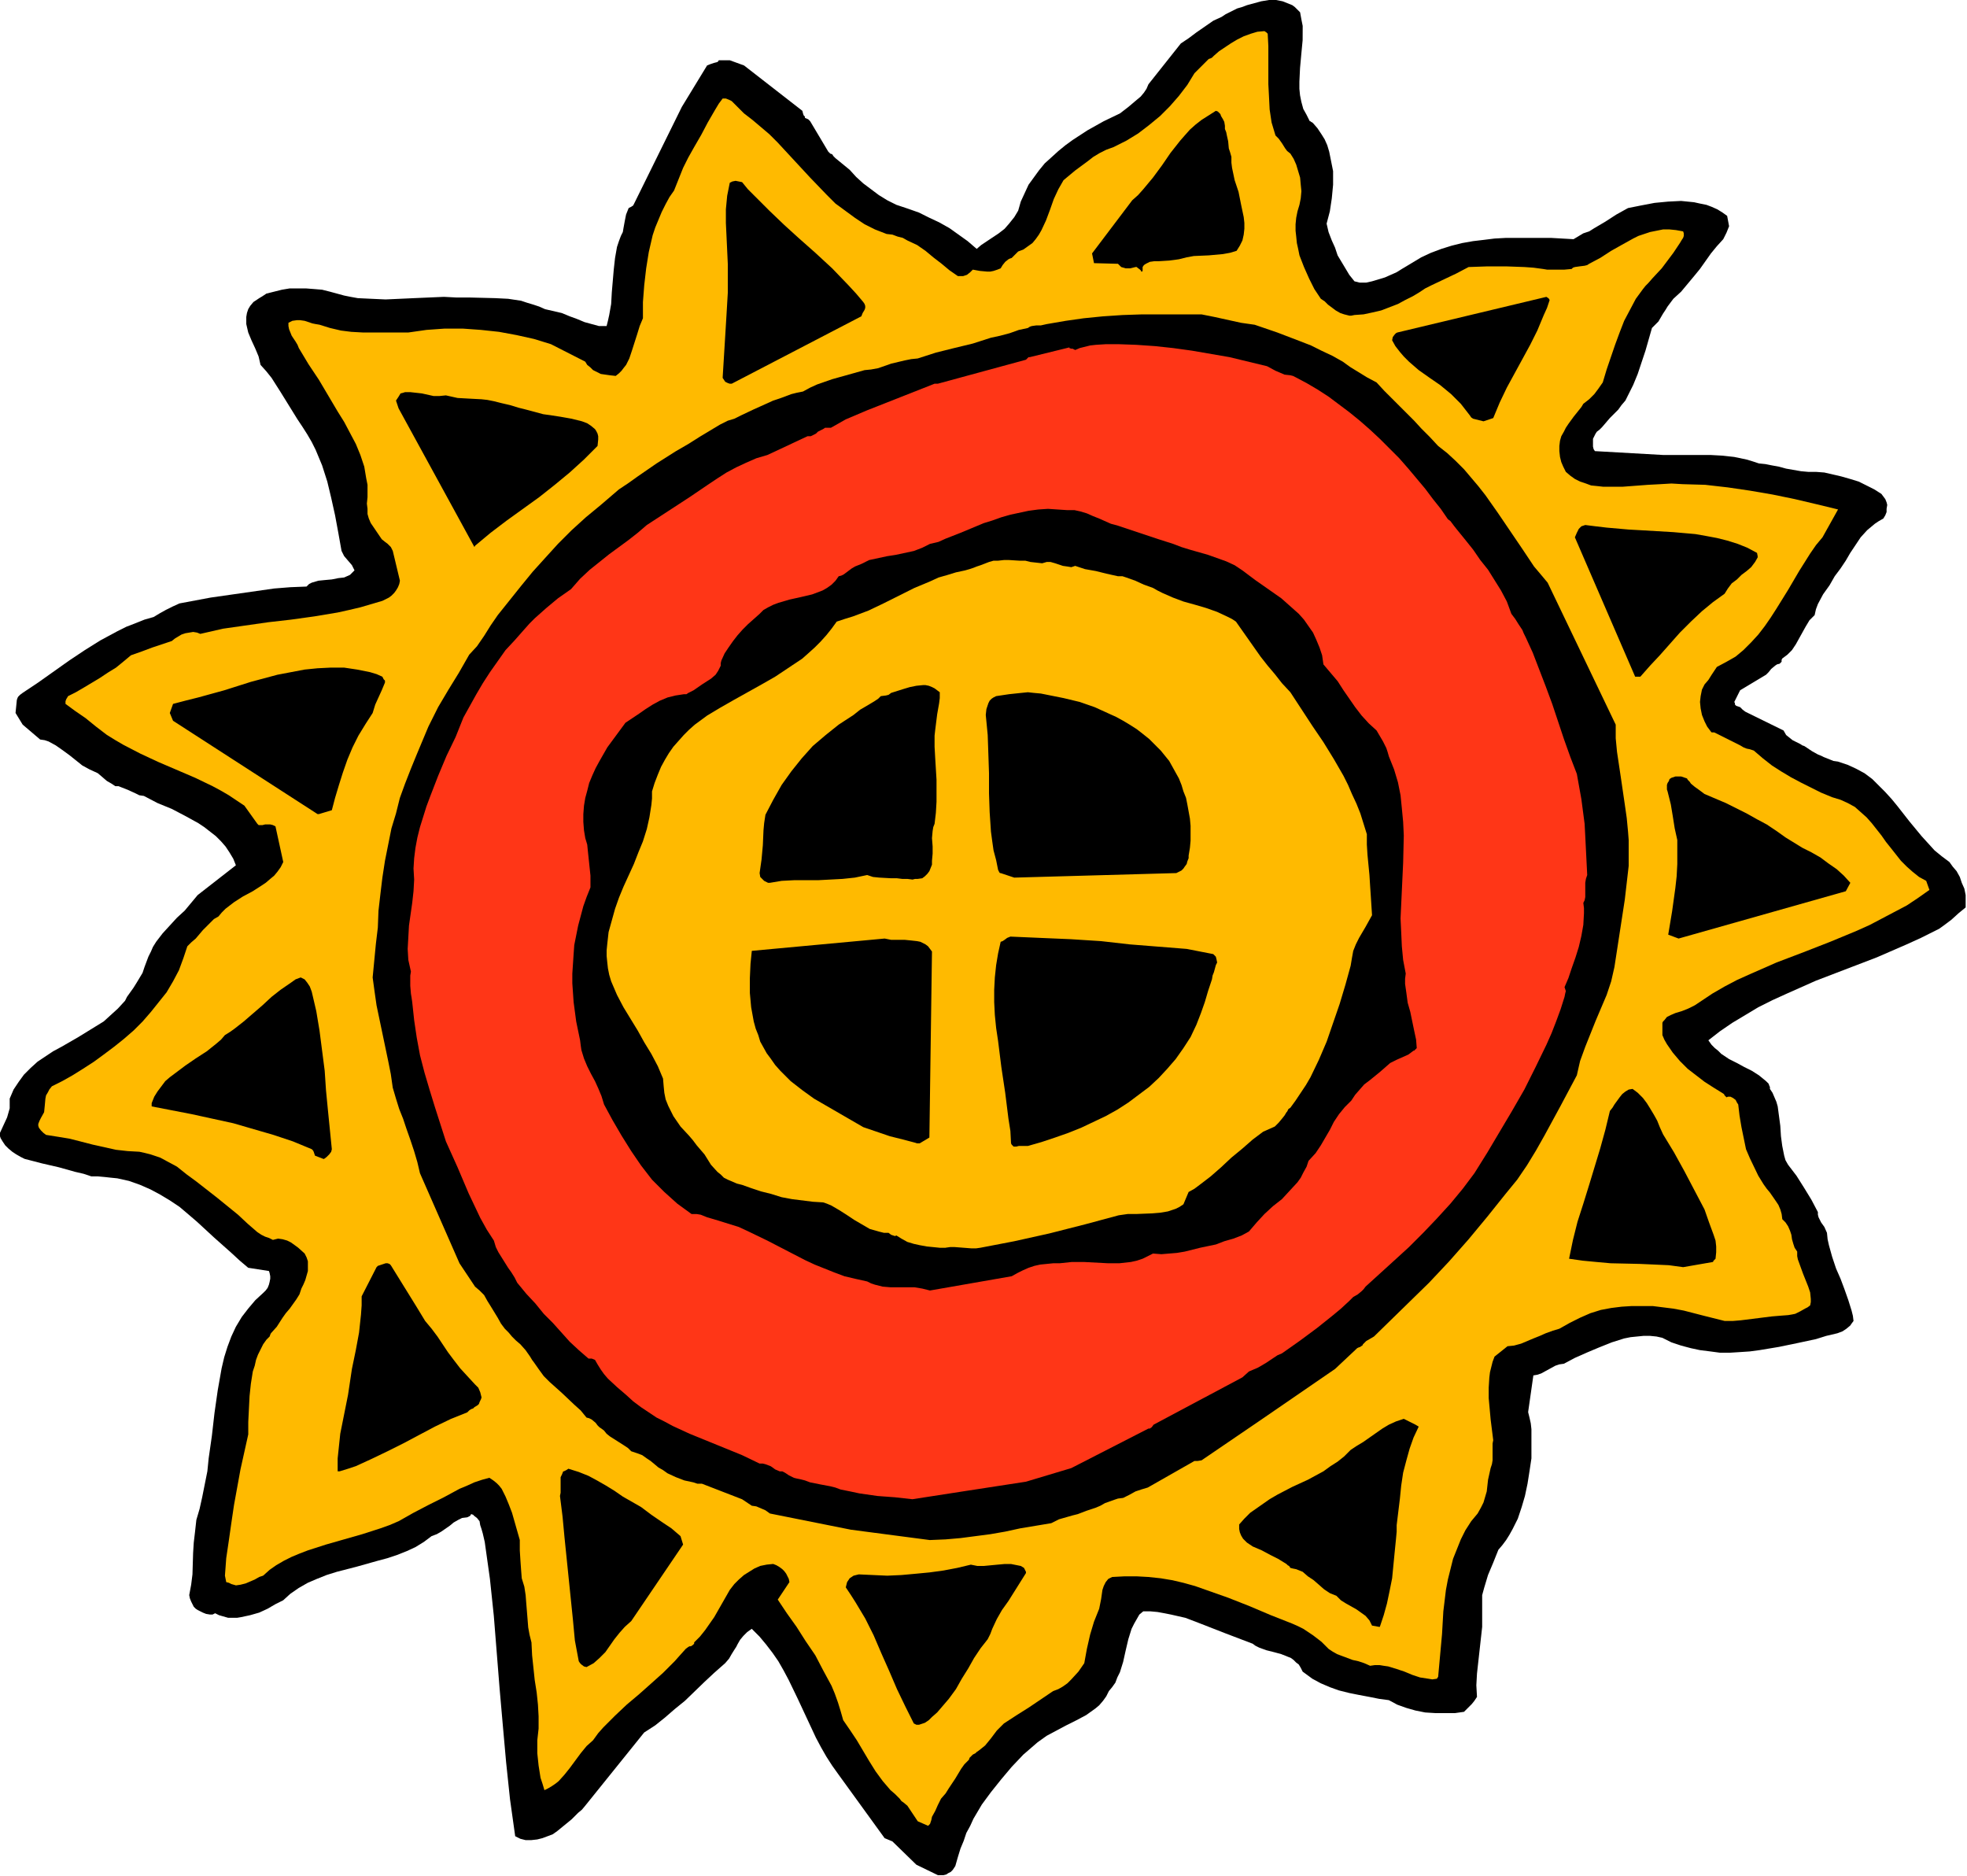 <svg xmlns="http://www.w3.org/2000/svg" fill-rule="evenodd" height="467.644" preserveAspectRatio="none" stroke-linecap="round" viewBox="0 0 3035 2894" width="490.455"><style>.brush1{fill:#000}.pen1{stroke:none}.brush2{fill:#ffba00}</style><path class="pen1 brush1" d="M1447 2893h9l4-1 3-2 4-2 3-3 4-6 4-14 4-13 5-12 4-12 6-11 5-11 13-22 14-19 16-20 16-19 18-19 22-19 7-5 7-5 15-8 15-8 16-8 15-8 7-5 7-5 6-5 6-7 5-7 4-8 5-6 5-7 3-8 4-8 5-16 4-18 4-17 5-16 4-8 4-7 4-7 6-5h11l11 1 11 2 10 2 22 5 21 8 41 16 21 8 21 8 4 3 6 3 11 4 12 3 11 3 10 4 5 2 4 3 4 4 4 3 3 5 3 6 15 11 13 7 14 6 14 5 16 4 15 3 16 3 15 3 15 2 13 7 14 5 14 4 15 3 16 1h30l14-2 6-6 6-6 4-5 4-6-1-18 1-18 4-36 2-18 2-18v-49l3-11 3-10 3-10 8-19 8-20 6-7 6-8 5-8 5-9 8-16 6-18 5-17 4-19 3-19 3-20v-45l-1-9-2-9-2-8v-1l8-56 6-1 6-2 22-12 6-2 7-1 17-9 18-8 19-8 20-8 19-6 10-2 10-1 10-1h10l10 1 9 2 14 7 15 5 15 4 14 3 16 2 15 2h15l16-1 15-1 15-2 30-5 29-6 28-6 16-5 17-4 8-3 6-4 6-5 2-3 3-4-1-8-2-8-5-16-6-17-6-16-7-16-6-18-5-18-2-9-1-10-4-9-5-7-4-8-1-4v-4l-10-19-11-18-12-19-13-17-4-7-2-7-3-15-2-15-1-16-2-15-2-15-2-7-3-7-3-7-4-6v-3l-1-2-1-3-2-2-2-2-11-9-11-7-12-6-11-6-12-6-12-8-5-5-5-4-5-5-5-7 18-14 19-13 20-12 20-12 22-11 22-10 45-20 47-18 47-18 46-20 22-10 22-11 6-3 7-5 12-9 11-10 11-9v-19l-2-10-4-9-3-9-5-9-6-7-5-7-12-9-11-9-10-11-10-11-19-23-18-23-9-11-10-11-10-10-10-10-12-9-13-7-13-6-15-5-7-1-5-2-10-4-4-2-5-2-9-5-6-4-6-4-3-1-3-2-6-3-6-3-5-4-5-4-4-7-55-27-2-1-2-1-4-3-4-4-3-1-3-1-1-1-1-1v-2l-1-2 9-18 40-24 4-4 4-5 6-5 3-2 4-1 1-1 2-2v-3l1-2 8-6 7-7 6-9 5-9 5-9 5-9 6-10 8-8 2-9 3-8 8-15 10-14 8-14 9-12 8-12 7-12 8-12 8-12 10-11 12-10 6-4 7-4 3-5 2-5v-5l1-6-1-4-2-5-3-4-3-4-11-7-12-6-12-6-13-4-14-4-13-3-13-3-13-1h-12l-11-1-23-4-11-3-11-2-10-2-10-1-9-3-10-3-19-4-18-2-18-1h-73l-106-6-2-3-1-4v-12l2-4 2-4 2-3 4-3 4-4 12-14 7-7 6-6 5-7 6-7 4-8 8-16 7-17 6-18 6-18 10-35 5-5 5-5 7-12 4-6 3-5 9-12 12-11 10-12 10-12 9-11 17-24 9-11 10-11 3-6 2-4 2-5 2-5-3-16-7-5-8-5-9-4-8-3-10-2-9-2-10-1-10-1-20 1-21 2-21 4-20 4-18 10-17 11-17 10-8 5-9 3-15 9-35-2h-69l-18 1-16 2-17 2-17 3-16 4-16 5-16 6-15 7-15 9-15 9-8 5-9 4-9 4-10 3-10 3-9 2h-10l-8-2-8-10-6-10-6-10-6-10-4-12-5-11-5-13-3-13 5-19 3-20 2-21v-21l-2-10-2-10-2-10-3-10-4-9-5-8-6-9-6-7-2-2-2-1-1-1h-1l-5-10-5-9-3-11-2-10-1-10v-11l1-21 2-22 2-21V40l-2-10-2-11-4-4-4-4-4-3-5-2-5-2-5-2-10-2h-11l-12 2-11 3-11 3-8 3-7 2-12 6-6 3-6 4-13 6-13 9-13 9-12 9-12 8-50 63-3 7-4 6-5 6-6 5-13 11-13 10-25 12-25 14-23 15-11 8-11 9-11 10-10 9-9 11-8 11-8 11-6 13-6 13-4 14-3 5-3 5-8 10-7 8-9 7-18 12-9 6-7 6-14-12-14-10-14-10-16-9-15-7-16-8-17-6-18-6-14-7-13-8-12-9-12-9-11-10-10-11-11-9-11-9-3-3-2-3-3-1-3-3-28-47-2-2-1-1-5-2v-2l-2-2-1-3-1-4-90-70-22-8h-17l-1 2-2 1-4 1-3 1-3 1-5 2-39 64-73 148-1 2-1 2-3 2-4 2-2 5-2 5-2 10-2 11-1 6-3 6-3 8-3 9-3 17-2 18-3 35-1 18-3 17-2 9-2 8h-12l-11-3-11-3-12-5-11-4-12-5-13-3-13-3-9-4-9-3-10-3-9-3-20-3-20-1-40-1h-20l-19-1-23 1-23 1-44 2-22-1-21-1-11-2-10-2-11-3-11-3-12-3-12-1-13-1h-25l-12 2-12 3-12 3-6 4-5 3-9 6-5 6-3 5-2 6-1 6v11l3 13 5 12 6 13 5 12 3 13 9 10 8 10 14 22 13 21 13 21 8 12 7 11 7 12 6 12 5 12 5 12 8 25 6 25 6 27 5 27 5 28 2 4 2 4 6 7 6 7 2 4 2 4-4 4-3 3-9 4-9 1-10 2-11 1-10 1-10 3-4 2-4 4-25 1-25 2-49 7-49 7-48 9-11 5-10 5-9 5-10 6-14 4-15 6-13 5-14 7-26 14-24 15-24 16-24 17-24 17-24 16-4 3-3 3-1 2-1 3-2 20 11 18 27 23 7 1 6 2 11 6 10 7 11 8 20 16 11 6 13 6 7 6 7 6 7 4 6 4h5l5 2 10 4 11 5 6 3 7 1 21 11 22 9 21 11 20 11 9 6 9 7 9 7 8 8 7 8 6 9 6 10 4 10-59 46-10 12-10 12-12 11-22 24-10 13-5 8-3 7-4 8-3 8-3 8-3 9-9 15-5 8-5 7-5 7-3 6-11 12-11 10-11 10-13 8-26 16-26 15-13 7-12 8-12 8-11 10-10 10-8 11-8 12-6 14v15l-2 7-2 7-6 13-6 13 2 6 3 5 4 6 5 5 6 5 6 4 7 4 6 3 27 7 26 6 25 7 13 3 12 4h10l11 1 9 1 10 1 18 4 17 6 16 7 15 8 15 9 15 10 13 11 14 12 26 24 27 24 13 12 13 11 32 5 1 3 1 5v4l-1 5-1 4-2 5-3 4-3 3-13 12-11 13-10 13-9 15-7 15-6 16-5 16-4 17-3 17-3 17-5 35-4 35-5 35-1 10-1 10-4 20-4 20-2 9-2 9-5 17-2 18-2 17-1 16-1 33-2 16-3 16 1 5 2 5 2 4 2 4 3 3 3 2 4 2 4 2 5 2 6 1h4l4-2 6 3 7 2 7 2h14l6-1 14-3 14-4 13-6 12-7 12-6 11-10 13-9 14-8 14-6 15-6 16-5 31-8 32-9 15-4 15-5 15-6 13-6 13-8 12-9 8-3 7-4 13-9 6-5 7-4 6-3 8-1 2-1 2-1 1-1 1-2 3 1 2 2 4 3 4 5 1 6 2 6 2 7 3 13 8 57 6 57 9 113 5 57 5 56 6 57 8 57 8 4 8 2h9l9-1 8-2 8-3 8-3 7-5 11-9 11-9 10-10 6-5 5-6 91-113 17-11 15-12 15-13 16-13 30-29 15-14 17-15 6-7 4-7 5-8 2-3 2-4 4-7 5-6 6-6 7-5 12 12 10 12 10 13 9 13 8 14 8 15 14 29 14 30 14 30 8 15 8 14 9 14 10 14 71 98 12 5 37 36 33 16z"/><path class="pen1 brush2" d="m1435 2814 2-6 1-5 5-9 4-9 5-10 7-8 5-8 10-15 9-15 5-7 7-7 1-3 2-2 1-1 2-2 2-1 2-1 2-2 3-2 5-4 5-4 9-11 9-12 5-5 6-6 20-13 19-12 37-25 8-3 7-4 7-5 6-6 11-12 9-13 2-11 2-11 5-22 6-20 8-20 3-15 2-14 2-6 3-6 4-5 6-3 19-1h19l18 1 19 2 18 3 17 4 18 5 17 6 34 12 33 13 33 14 33 13 9 4 8 4 15 10 13 10 11 11 6 4 7 4 8 3 16 6 9 2 9 3 9 4 7-1h8l6 1 7 1 13 4 12 4 12 5 12 4 13 2 6 1 7-1 2-3 3-33 3-33 2-35 4-33 3-16 4-16 4-16 6-15 6-15 7-14 9-14 10-12 5-9 4-8 5-17 2-18 4-18 2-6 1-6v-26l1-5-4-32-3-33v-16l1-16 1-8 2-8 2-8 3-8 20-16 10-1 11-3 19-8 10-4 9-4 11-4 10-3 16-9 16-8 16-7 16-5 16-3 16-2 16-1h32l16 2 16 2 16 3 31 8 32 8h13l12-1 24-3 24-3 12-1 13-1 6-1 5-1 8-4 7-4 4-2 4-3 1-5v-5l-1-10-3-9-4-10-4-10-4-11-4-11-1-5v-7l-4-6-2-6-2-7-1-7-2-6-3-7-4-6-5-5-1-8-2-7-3-7-4-6-9-13-5-6-5-7-8-13-13-27-6-14-7-34-3-18-2-17-2-3-2-4-4-3-4-2h-4l-2 1-1-1-2-2-1-2-3-2-13-8-14-9-13-10-13-10-12-12-11-13-9-13-4-7-3-7v-19l1-2 2-2 4-5 6-3 7-3 10-3 10-4 10-5 9-6 18-12 19-11 19-10 20-9 41-18 42-16 41-16 41-17 20-9 19-10 19-10 19-10 18-12 17-12-5-14-11-6-10-8-9-8-9-9-15-19-8-10-7-10-15-19-8-9-9-8-9-8-11-6-11-5-13-4-17-7-16-8-16-8-15-8-15-9-14-9-14-11-14-12-3-1-3-1-5-1-5-2-5-3-40-20h-4l-1-1-6-8-4-8-4-10-2-10-1-10 1-9 2-10 2-4 2-4 6-7 5-8 2-3 2-3 4-6 15-8 14-8 12-10 12-12 11-12 10-13 9-13 9-14 18-29 17-29 17-27 9-13 10-12 24-43-33-8-34-8-34-7-35-6-34-5-35-4-35-1-17-1-17 1-19 1-40 3h-29l-9-1-10-1-8-3-9-3-8-4-7-5-7-6-4-8-3-7-2-8-1-9v-8l1-8 2-7 4-7 3-6 4-6 8-11 8-10 4-5 3-5 9-7 8-8 6-8 7-10 6-20 13-38 7-19 7-18 9-17 9-17 11-15 4-5 4-4 7-8 14-15 12-16 6-8 6-9 4-6 3-5 2-3 1-3v-4l-1-3-11-2-10-1h-10l-10 2-10 2-9 3-9 3-8 4-18 10-16 9-17 11-17 9-3 2-4 1-8 1-7 1-3 1-2 2-11 1h-27l-6-1-15-2-14-1-28-1h-29l-29 1-19 10-38 18-10 5-9 6-10 6-12 6-11 6-13 5-13 5-13 3-14 3-14 1-5 1h-3l-8-2-6-2-7-4-12-9-5-5-6-4-10-15-8-16-8-18-7-18-2-10-2-9-1-10-1-9v-10l1-10 2-10 3-10 2-10 1-11-1-10-1-11-3-10-3-10-4-9-5-8-5-4-3-4-5-8-5-7-5-5-3-10-3-10-3-20-1-20-1-19V71l-1-19-2-2-3-2-11 1-10 3-11 4-10 5-10 6-9 6-9 6-8 7-1 1-2 2-2 1-3 1-22 22-11 18-13 17-14 16-15 15-17 14-17 13-18 11-20 10-11 4-10 5-10 6-9 7-19 14-18 15-4 7-4 7-7 15-6 17-6 16-7 15-4 7-5 7-5 6-7 5-7 5-8 3-10 10-3 1-2 1-5 4-4 5-3 5-5 2-6 2-5 1h-5l-11-1-11-2-4 4-5 4-3 1-3 1h-8l-13-9-12-10-13-10-12-10-13-9-15-7-7-4-8-2-8-3-9-1-18-7-16-8-15-10-15-11-15-11-13-13-26-27-25-27-25-27-13-13-13-11-13-11-13-10-8-8-4-4-7-7-4-2-5-2h-5l-6 8-6 10-11 19-10 19-11 19-9 16-8 16-14 35-7 10-6 11-6 12-5 12-5 12-4 12-6 26-4 25-3 26-2 26v25l-5 12-4 13-8 25-4 12-5 10-4 5-3 4-4 4-5 4-9-1-7-1-7-1-6-3-6-3-4-4-5-4-3-5-53-27-26-8-27-6-27-5-28-3-28-2h-28l-28 2-28 4h-70l-18-1-16-2-17-4-16-5-6-1-5-1-12-4-7-1h-5l-7 1-6 3v5l1 5 2 5 2 5 6 9 3 5 2 5 15 25 16 24 29 49 10 16 9 17 9 17 7 17 6 18 3 18 2 10v19l-1 10 1 8v8l2 7 3 7 17 25 5 4 4 3 5 5 3 6 11 46-1 5-2 5-3 5-3 4-4 4-4 3-10 5-17 5-17 5-17 4-18 4-36 6-36 5-35 4-35 5-35 5-35 8-5-2-6-1-6 1-6 1-6 2-5 3-5 3-5 4-15 5-15 5-16 6-17 6-12 10-11 9-13 8-12 8-25 15-12 7-12 6-3 5-1 3v4l15 11 16 11 16 13 17 13 13 8 12 7 27 14 28 13 28 12 28 12 27 13 13 7 12 7 12 8 12 8 20 28 2 2h6l4-1h8l4 1 4 2 12 55-4 8-5 7-5 6-6 5-7 6-6 4-14 9-15 8-14 9-13 10-6 6-5 6-7 4-6 6-11 11-11 13-7 6-6 6-6 18-7 19-9 17-10 17-12 15-12 15-13 15-14 14-15 13-15 12-16 12-15 11-17 11-16 10-16 9-16 8-4 5-2 4-3 5-1 5-1 11-1 10-5 9-2 4-2 5v3l1 3 3 4 4 4 4 3 19 3 18 3 35 9 18 4 18 4 18 2 18 1 9 2 8 2 15 5 13 7 13 7 15 12 15 11 32 25 32 26 15 14 15 13 6 4 6 3 6 2 6 3 4-1 4-1 7 1 7 2 6 3 11 8 10 9 3 6 2 6v15l-4 14-3 7-3 6-3 9-5 8-10 14-6 7-5 7-9 14-9 10-1 2-1 3-5 5-5 7-4 8-4 8-3 8-2 9-3 9-3 19-2 19-1 20-1 20v19l-12 54-10 55-4 27-4 28-4 27-2 27 1 5 1 5 4 1 4 2 7 2 7-1 8-2 14-6 7-4 6-2 10-9 10-7 12-7 12-6 12-5 13-5 28-9 28-8 28-8 28-9 14-5 14-6 23-13 23-12 24-12 24-13 12-5 11-5 12-4 11-3 6 4 5 4 4 4 4 5 6 12 5 12 5 13 4 14 4 14 4 14v16l1 16 1 14 1 13 4 13 2 13 1 13 1 12 2 25 2 11 3 12 1 20 2 19 2 19 3 19 2 19 1 18v19l-2 18v20l2 19 3 19 3 9 3 10 6-3 5-3 6-4 5-4 9-10 8-10 17-23 9-11 10-9 8-11 8-9 18-18 18-17 19-16 18-16 19-17 18-18 8-9 9-10 4-3 2-1h2l3-2 2-2v-2l9-9 8-10 14-20 12-21 12-21 7-9 7-7 8-7 8-5 8-5 9-4 10-2 10-1 5 2 5 3 4 3 3 3 3 4 2 4 2 4 1 5-18 27 14 21 15 21 14 22 15 22 12 23 13 24 5 12 5 14 4 13 4 14 11 16 10 15 19 32 10 16 11 15 12 14 7 6 7 7 3 4 3 2 6 5 16 24 16 7 3-3z"/><path class="pen1 brush1" d="M1414 2661h4l3-1 6-2 6-4 5-5 8-7 6-7 12-14 11-15 9-16 10-16 9-16 10-15 11-14 4-8 3-8 7-15 8-14 5-7 5-7 27-43v-2l-1-2-1-2-1-2-5-3-5-1-10-2h-10l-11 1-21 2h-10l-10-2-21 5-21 4-22 3-21 2-22 2-22 1-22-1-22-1-4 1-4 1-3 2-3 2-2 3-2 3-2 8 8 12 7 11 15 25 13 26 12 28 12 27 12 28 13 27 13 26 2 1 2 1zm-509-89 11-6 9-8 9-9 7-10 7-10 8-10 8-9 10-9 80-118-4-13-7-6-7-6-15-10-16-11-8-6-8-6-14-8-14-8-13-9-13-8-14-8-13-7-15-6-16-5-3 2-2 1-2 1h-1l-2 5-2 4v24l-1 5 4 32 3 32 13 127 3 32 6 32 2 3 2 2 4 3 4 1zm1224-62 6-18 5-18 4-19 4-20 4-41 2-20 1-11v-10l5-41 2-20 3-20 5-19 5-18 6-17 8-17-5-3-6-3-6-3-6-3-12 4-11 5-10 6-10 7-20 14-10 6-9 6-10 10-10 8-11 7-11 8-24 13-24 11-23 12-12 7-10 7-10 7-10 7-9 9-8 9v7l1 5 2 5 3 5 3 3 3 3 9 6 14 6 13 7 12 6 13 8 2 2 2 1 2 3 4 1 5 1 10 4 8 7 9 6 16 14 9 6 10 4 7 7 8 5 16 9 7 5 7 5 6 7 2 4 2 4 11 2h1zm-694-134 24-1 23-2 23-3 23-3 23-4 23-5 24-4 24-4 6-3 6-3 14-4 7-2 8-2 13-5 15-5 7-3 7-4 14-5 6-2 8-1 10-5 9-5 9-3 10-3 72-41h5l6-1 91-62 115-79 33-31 1-1 2-1 3-1 1-1 2-1 1-2 3-3 2-2 12-7 85-83 31-33 30-34 29-35 28-35 18-22 15-22 14-23 13-23 25-46 25-47 5-22 8-22 8-20 8-20 17-40 7-21 5-22 4-26 4-26 4-26 4-26 3-26 3-26v-40l-1-13-2-21-3-21-6-41-6-40-2-21v-21l-105-219-10-12-11-13-18-27-19-28-19-28-19-27-11-14-11-13-11-13-13-13-13-12-14-11-13-14-13-13-11-12-11-11-11-11-12-12-12-12-12-13-15-8-13-8-13-8-11-8-16-9-17-8-16-8-18-7-34-13-35-12-21-3-41-9-20-4h-92l-30 1-30 2-30 3-28 4-29 5-9 2h-7l-7 1-3 1-3 2-14 3-14 5-15 4-14 3-28 9-29 7-28 7-28 9-10 1-10 2-21 5-20 7-11 2-10 1-25 7-25 7-23 8-11 5-11 6-10 2-8 2-16 6-12 4-11 5-20 9-19 9-10 5-10 3-12 6-10 6-20 12-19 12-19 11-30 19-29 20-14 10-15 10-14 12-14 12-23 19-22 20-21 21-20 22-19 21-18 22-36 45-11 16-10 16-11 16-12 13-16 28-16 26-16 27-7 14-8 16-18 43-9 22-9 23-8 22-6 24-7 23-5 25-5 25-4 26-3 25-3 26-1 26-3 25-5 52 3 22 3 21 9 43 9 43 4 20 3 21 5 17 5 16 6 15 5 15 6 17 6 18 5 17 4 17 61 139 24 36 7 6 7 7 5 9 5 8 11 18 5 9 6 8 6 6 5 6 6 6 7 6 8 9 7 10 3 5 3 4 7 10 8 11 9 9 19 17 19 18 10 9 9 11 4 1 4 2 6 5 3 4 3 3 3 2 4 3 4 5 5 4 11 7 11 7 6 4 5 5 9 3 8 3 7 5 6 4 12 10 7 4 7 5 13 6 13 5 14 3 6 2h7l62 24 15 10 7 1 7 3 7 3 7 5 125 25 122 16z"/><path class="pen1" style="fill:#ff3617" d="m1408 2313 84-13 91-14 70-21 119-61h2l3-2 3-4 137-73 10-9 7-3 7-3 12-7 12-8 6-4 7-3 27-19 27-20 25-20 12-10 13-12 3-3 3-3 7-4 6-5 3-3 3-4 22-20 22-20 23-21 22-22 21-22 21-23 19-23 18-24 20-32 19-32 19-32 19-33 17-34 17-35 8-18 7-18 7-19 6-19 1-5 1-4-1-3-1-3 6-14 5-15 6-17 5-16 4-17 3-17 1-18v-8l-1-8 2-4 1-5v-22l1-6 2-6-1-20-1-20-1-20-1-19-5-38-7-39-10-26-10-28-18-54-10-27-10-26-10-26-11-24-3-6-2-5-6-9-5-8-6-8-7-19-9-17-10-16-10-16-12-15-11-16-12-15-13-16-4-5-3-4-3-4-4-3-11-16-12-15-12-16-26-31-14-16-15-15-15-15-15-14-16-14-16-13-16-12-16-12-17-11-17-10-17-9-4-2-4-1-9-1-14-6-13-7-29-7-29-7-29-5-29-5-29-4-28-3-29-2-28-1h-18l-16 1-9 1-8 2-8 2-7 3-2-1-2-1h-2l-3-1v-1l-61 15h-2l-1 1-1 1-2 2-136 37h-5l-104 41-33 14-23 13h-9l-3 2-4 2-4 2-3 3-4 2-4 2h-5l-62 29-17 5-16 7-15 7-15 8-14 9-15 10-28 19-66 43-14 12-14 11-30 22-15 12-15 12-15 14-14 16-20 14-18 15-18 16-8 8-8 9-15 17-14 15-12 17-12 17-11 17-10 17-20 36-12 30-14 29-13 31-12 31-6 16-5 16-5 16-4 16-3 16-2 16-1 16 1 17-1 18-2 18-5 35-1 18-1 18 1 17 2 9 2 9-1 6v16l1 12 1 6 1 7 3 28 4 27 5 27 7 27 8 27 8 26 17 53 18 40 17 40 9 19 9 19 10 18 11 17 3 10 4 8 10 16 5 8 5 7 5 8 4 8 14 17 14 15 13 16 14 14 26 29 14 13 15 13h5l5 2 4 7 5 8 5 7 6 7 14 13 14 12 11 10 12 9 12 8 12 8 12 6 13 7 26 12 27 11 27 11 27 11 27 13h5l4 1 8 3 3 2 4 3 7 3h4l4 2 3 2 3 2 8 4 4 1 5 1 8 2 8 3 15 3 16 3 8 2 8 3 15 3 14 3 14 2 14 2 27 2 27 3z"/><path class="pen1 brush1" d="m524 2270 13-4 12-4 24-11 25-12 24-12 49-26 25-12 25-10 3-3 3-2 3-1 2-2 5-3 2-2 1-3 2-4 1-3-1-4-1-4-3-7-5-5-12-13-11-12-10-13-9-12-8-12-8-12-9-12-10-12-14-23-13-21-26-42-2-2-3-1h-3l-3 1-6 2-3 1-2 2-23 45v14l-1 14-3 28-5 27-6 29-3 20-3 20-8 40-4 20-2 19-2 19v20h3zm911-279 126-22 9-5 8-4 9-4 9-3 9-2 10-1 10-1h10l19-2h18l19 1 19 1h17l9-1 9-1 9-2 9-3 8-4 8-4 13 1 12-1 12-1 12-2 24-6 24-5 13-5 14-4 13-5 11-6 6-7 6-7 12-13 13-12 14-11 12-13 12-13 5-7 4-8 5-9 3-9 11-12 8-12 7-12 7-12 6-12 8-12 9-11 5-5 5-5 6-9 7-8 7-8 8-6 16-13 8-7 8-7 10-5 9-4 9-4 8-6h1l1-1 1-1 2-2-1-13-3-14-6-29-4-14-2-15-2-14v-8l1-8-4-21-2-21-1-22-1-21 2-43 2-43 1-42-1-21-2-21-2-20-4-20-6-20-8-20-2-7-2-6-5-10-10-17-12-11-11-12-10-13-18-26-9-14-11-13-11-13-2-14-4-12-5-12-5-11-7-10-7-10-8-9-9-8-18-16-20-14-20-14-20-15-12-8-13-6-14-5-14-5-14-4-14-4-13-4-13-5-22-7-21-7-21-7-21-7-11-3-9-4-9-4-10-4-9-4-10-3-9-2h-11l-15-1-15-1-15 1-15 2-14 3-14 3-14 4-14 5-13 4-12 5-24 10-23 9-11 5-13 3-6 3-6 3-13 5-14 3-14 3-13 2-14 3-14 3-12 6-5 2-5 2-5 3-4 3-8 6-4 2-4 1-5 7-6 6-7 5-7 4-8 3-8 3-17 4-18 4-17 5-8 3-8 4-7 4-6 6-9 8-9 8-8 8-8 9-7 9-7 10-6 9-5 11-1 4v4l-2 4-2 4-4 6-7 6-14 9-13 9-4 2-4 2-3 2h-4l-13 2-12 3-12 5-11 6-11 7-10 7-21 14-14 19-14 19-12 21-6 11-5 11-5 12-3 12-3 11-2 12-1 13v12l1 13 2 12 3 10 1 10 2 19 2 19v18l-6 15-5 14-4 15-4 15-3 15-3 15-1 14-1 15-1 15v15l2 29 4 30 6 29 1 8 1 7 4 13 5 12 6 12 6 11 5 11 5 12 4 13 13 24 14 24 15 24 15 22 17 22 10 10 9 9 10 9 10 9 11 8 11 8h8l6 1 5 2 5 2 17 5 16 5 16 5 15 7 29 14 29 15 29 15 15 7 15 6 15 6 16 6 17 4 18 4 6 3 6 2 12 3 12 1h37l12 2 12 3zm1162-36 46-8 1-2 1-1 2-2 1-10v-9l-1-9-3-9-7-19-7-20-31-59-16-29-17-28-5-11-4-10-5-9-6-10-5-8-6-8-8-8-8-6-6 1-5 3-5 4-4 5-8 11-3 5-4 5-7 29-8 29-17 56-9 29-9 28-7 28-6 29 21 3 21 2 22 2 45 1 23 1 22 1 22 3z"/><path class="pen1 brush2" d="m1459 1925 7-1h7l13 1 13 1h7l7-1 26-5 26-5 54-12 55-14 26-7 26-7 14-2h13l25-1 12-1 12-2 12-4 6-3 6-4 8-19 9-5 8-6 17-13 16-14 16-15 17-14 16-14 8-6 8-6 9-4 9-4 6-6 5-6 4-5 3-5 1-1 1-2 1-2 3-2 8-11 8-12 8-12 7-12 13-27 12-28 10-29 10-29 9-30 8-29 2-12 2-11 4-10 5-10 10-17 10-18-2-31-1-15-1-16-3-31-1-16v-16l-5-16-5-16-6-15-7-15-6-14-7-14-15-26-16-26-17-25-17-26-17-26-13-14-11-14-11-13-11-14-19-27-19-27-6-4-8-4-15-7-17-6-17-5-18-5-16-6-16-7-8-4-7-4-14-5-13-6-14-5-6-2h-7l-18-4-16-4-17-3-15-5-6 2-6-1-7-1-6-2-6-2-7-2h-6l-7 2-18-2-8-2h-9l-16-1h-8l-9 1h-7l-7 2-13 5-6 2-5 2-6 2-7 2-14 3-13 4-14 4-13 6-24 10-24 12-24 12-23 11-24 9-13 4-12 4-8 11-8 10-9 10-9 9-10 9-9 8-21 14-21 14-21 12-43 24-21 12-20 12-19 14-9 8-8 8-8 9-8 9-7 10-6 10-6 11-5 12-5 13-4 13v11l-1 10-3 19-4 18-6 19-7 17-7 18-16 35-7 17-6 17-5 18-5 18-2 18-1 10v9l1 10 1 9 2 10 3 10 9 21 10 19 11 18 11 18 10 18 11 18 10 19 8 19 1 12 1 10 2 10 4 10 4 8 4 8 11 16 13 14 6 7 6 8 12 14 5 8 5 8 10 11 5 4 5 5 6 3 7 3 7 3 8 2 14 5 15 5 16 4 16 5 16 3 16 2 16 2 16 1 6 2 7 3 12 7 11 7 12 8 12 7 12 7 7 2 7 2 8 2h7l4 3 3 1 3 1 2-1 8 5 9 5 10 3 9 2 11 2 10 1 10 1h9z"/><path class="pen1 brush1" d="m500 1788 4-3 4-4 3-4 1-4-3-30-3-30-3-31-2-30-4-31-4-31-5-30-7-30-3-8-4-6-4-5-6-3-8 3-7 5-16 11-14 11-14 13-29 25-14 11-7 5-8 5-6 7-7 6-15 12-17 11-16 11-16 12-8 6-7 6-6 8-6 8-5 8-4 10v5l31 6 31 6 32 7 32 7 31 9 31 9 30 10 29 12 2 2 1 2 1 3 1 3 13 5h1zm1068-19 4-1h14l21-6 21-7 20-7 20-8 19-9 19-9 18-10 17-11 16-12 16-12 15-14 13-14 13-15 12-17 11-17 9-19 7-18 6-17 5-17 6-18 1-6 2-5 3-11 2-4-1-5-1-4-4-4-41-8-88-7-44-5-47-3-47-2-46-2-5 2-4 3-3 2-3 1-4 18-3 18-2 19-1 19v19l1 20 2 20 3 20 5 40 6 40 5 40 3 19 1 19 1 2 2 2 1 1h4zm-149-5 15-9 4-287-3-4-3-4-4-3-4-2-4-2-5-1-9-1-10-1h-21l-10-2-205 19-2 20-1 22v23l2 22 2 11 2 11 3 11 4 10 3 10 5 9 5 9 6 8 7 10 8 9 8 8 8 8 9 7 9 7 18 13 19 11 19 11 19 11 19 11 41 14 20 5 19 5 3 1h4zm1171-316 258-73 7-13-10-11-11-10-13-9-12-9-14-8-14-7-13-8-13-8-14-10-15-10-15-8-16-9-32-16-33-14-8-6-7-5-6-5-2-3-3-3-1-2-3-1-6-2h-9l-3 1-3 1-3 2-1 3-2 3-1 3v7l1 3 5 20 3 18 3 19 4 18v37l-1 19-2 18-5 36-6 36 16 6zm-1402-86 18-3 19-1h37l38-2 19-2 19-4 9 3 10 1 18 1h9l8 1h8l8 1 4-1h4l7-1 4-3 4-4 3-4 2-5 2-5v-6l1-11v-11l-1-13 1-11 1-6 2-5 2-17 1-17v-34l-2-33-1-18v-17l1-9 1-8 2-16 3-17 1-8v-9l-4-3-4-3-4-2-5-2-5-1h-4l-10 1-10 2-10 3-19 6-4 3-4 1-8 1-4 4-6 4-10 6-12 7-5 4-5 4-23 15-20 16-20 17-17 19-16 20-15 21-13 23-12 23-2 13-1 11-1 23-2 22-3 21 1 6 3 3 3 3 6 3h3zm377-8 250-7 4-2 4-2 3-3 2-3 3-4 1-4 2-5v-4l2-12 1-11v-23l-1-11-2-11-2-11-2-10-4-10-3-10-4-10-5-9-5-9-5-9-13-16-9-9-9-9-10-8-9-7-11-7-10-6-11-6-11-5-22-10-23-8-25-6-25-5-10-2-11-1-9-1-10 1-19 2-20 3-4 2-3 2-3 3-2 4-3 9-1 9 3 31 1 29 1 30v31l1 29 2 30 2 15 2 14 4 15 3 15 1 2 1 2 1 1h1l21 7zm-1073-98 20-6 5-19 6-20 6-19 7-20 8-19 9-18 11-18 11-17 4-13 5-11 5-11 5-12v-3l-2-2-2-4-9-4-10-3-20-4-20-3h-21l-20 1-20 2-21 4-21 4-41 11-41 13-40 11-20 5-19 5-5 14 5 12 223 144h2zm2034-212h5l15-17 15-16 31-35 17-17 17-16 17-14 18-13 5-8 6-8 8-6 7-7 8-6 7-6 6-8 4-7v-2l-1-5-15-8-15-6-16-5-16-4-16-3-17-3-34-3-34-2-17-1-18-1-34-3-17-2-16-2-3 1-3 1-2 2-2 2-3 6-3 7 93 215h3zM733 842l24-20 25-19 25-18 25-18 24-19 23-19 22-20 21-21 1-10v-5l-1-4-2-4-2-3-6-5-6-4-8-3-16-4-17-3-13-2-14-2-26-7-12-3-13-4-13-3-12-3-10-2-9-1-19-1-18-1-9-2-9-2-10 1h-9l-18-4-9-1-9-1h-8l-3 1-4 1-3 5-2 3-2 3 4 12 117 214 1-2zm1556-192 15-5 10-24 11-23 24-44 12-22 11-22 10-24 5-11 4-12-1-2-1-1-3-2-230 55-2 1-2 2-3 4-1 5 5 9 7 9 6 7 8 8 15 13 17 12 16 11 17 14 7 7 8 8 7 9 7 9 2 3 3 2 4 1 12 3zm-1163-58h3l200-104 2-5 3-5 1-3v-3l-1-3-2-3-11-13-12-13-25-26-26-24-26-23-11-10-11-10-23-22-22-22-11-11-9-11-5-1-5-1-5 1-4 2-2 10-2 10-2 21v21l1 21 2 43v43l-2 34-2 33-4 65 4 6 4 2 3 1zm637-174v-6l2-3 3-2 6-3 7-1h7l16-1 8-1 7-1 12-3 11-2 23-1 22-2 11-2 10-3 5-8 4-8 2-9 1-9v-9l-1-9-4-19-4-20-6-18-4-19-1-8v-9l-2-7-2-6-1-11-2-9-1-5-2-5v-5l-1-6-2-4-3-5-1-3-2-2-2-2-3-1-11 7-11 7-9 7-9 8-8 9-7 8-15 19-13 19-14 19-15 18-8 9-9 8-62 82 3 15 37 1 2 2 3 3 7 2h7l8-2h2l1 1 4 3 1 1 1 2h1l1-1z"/></svg>

